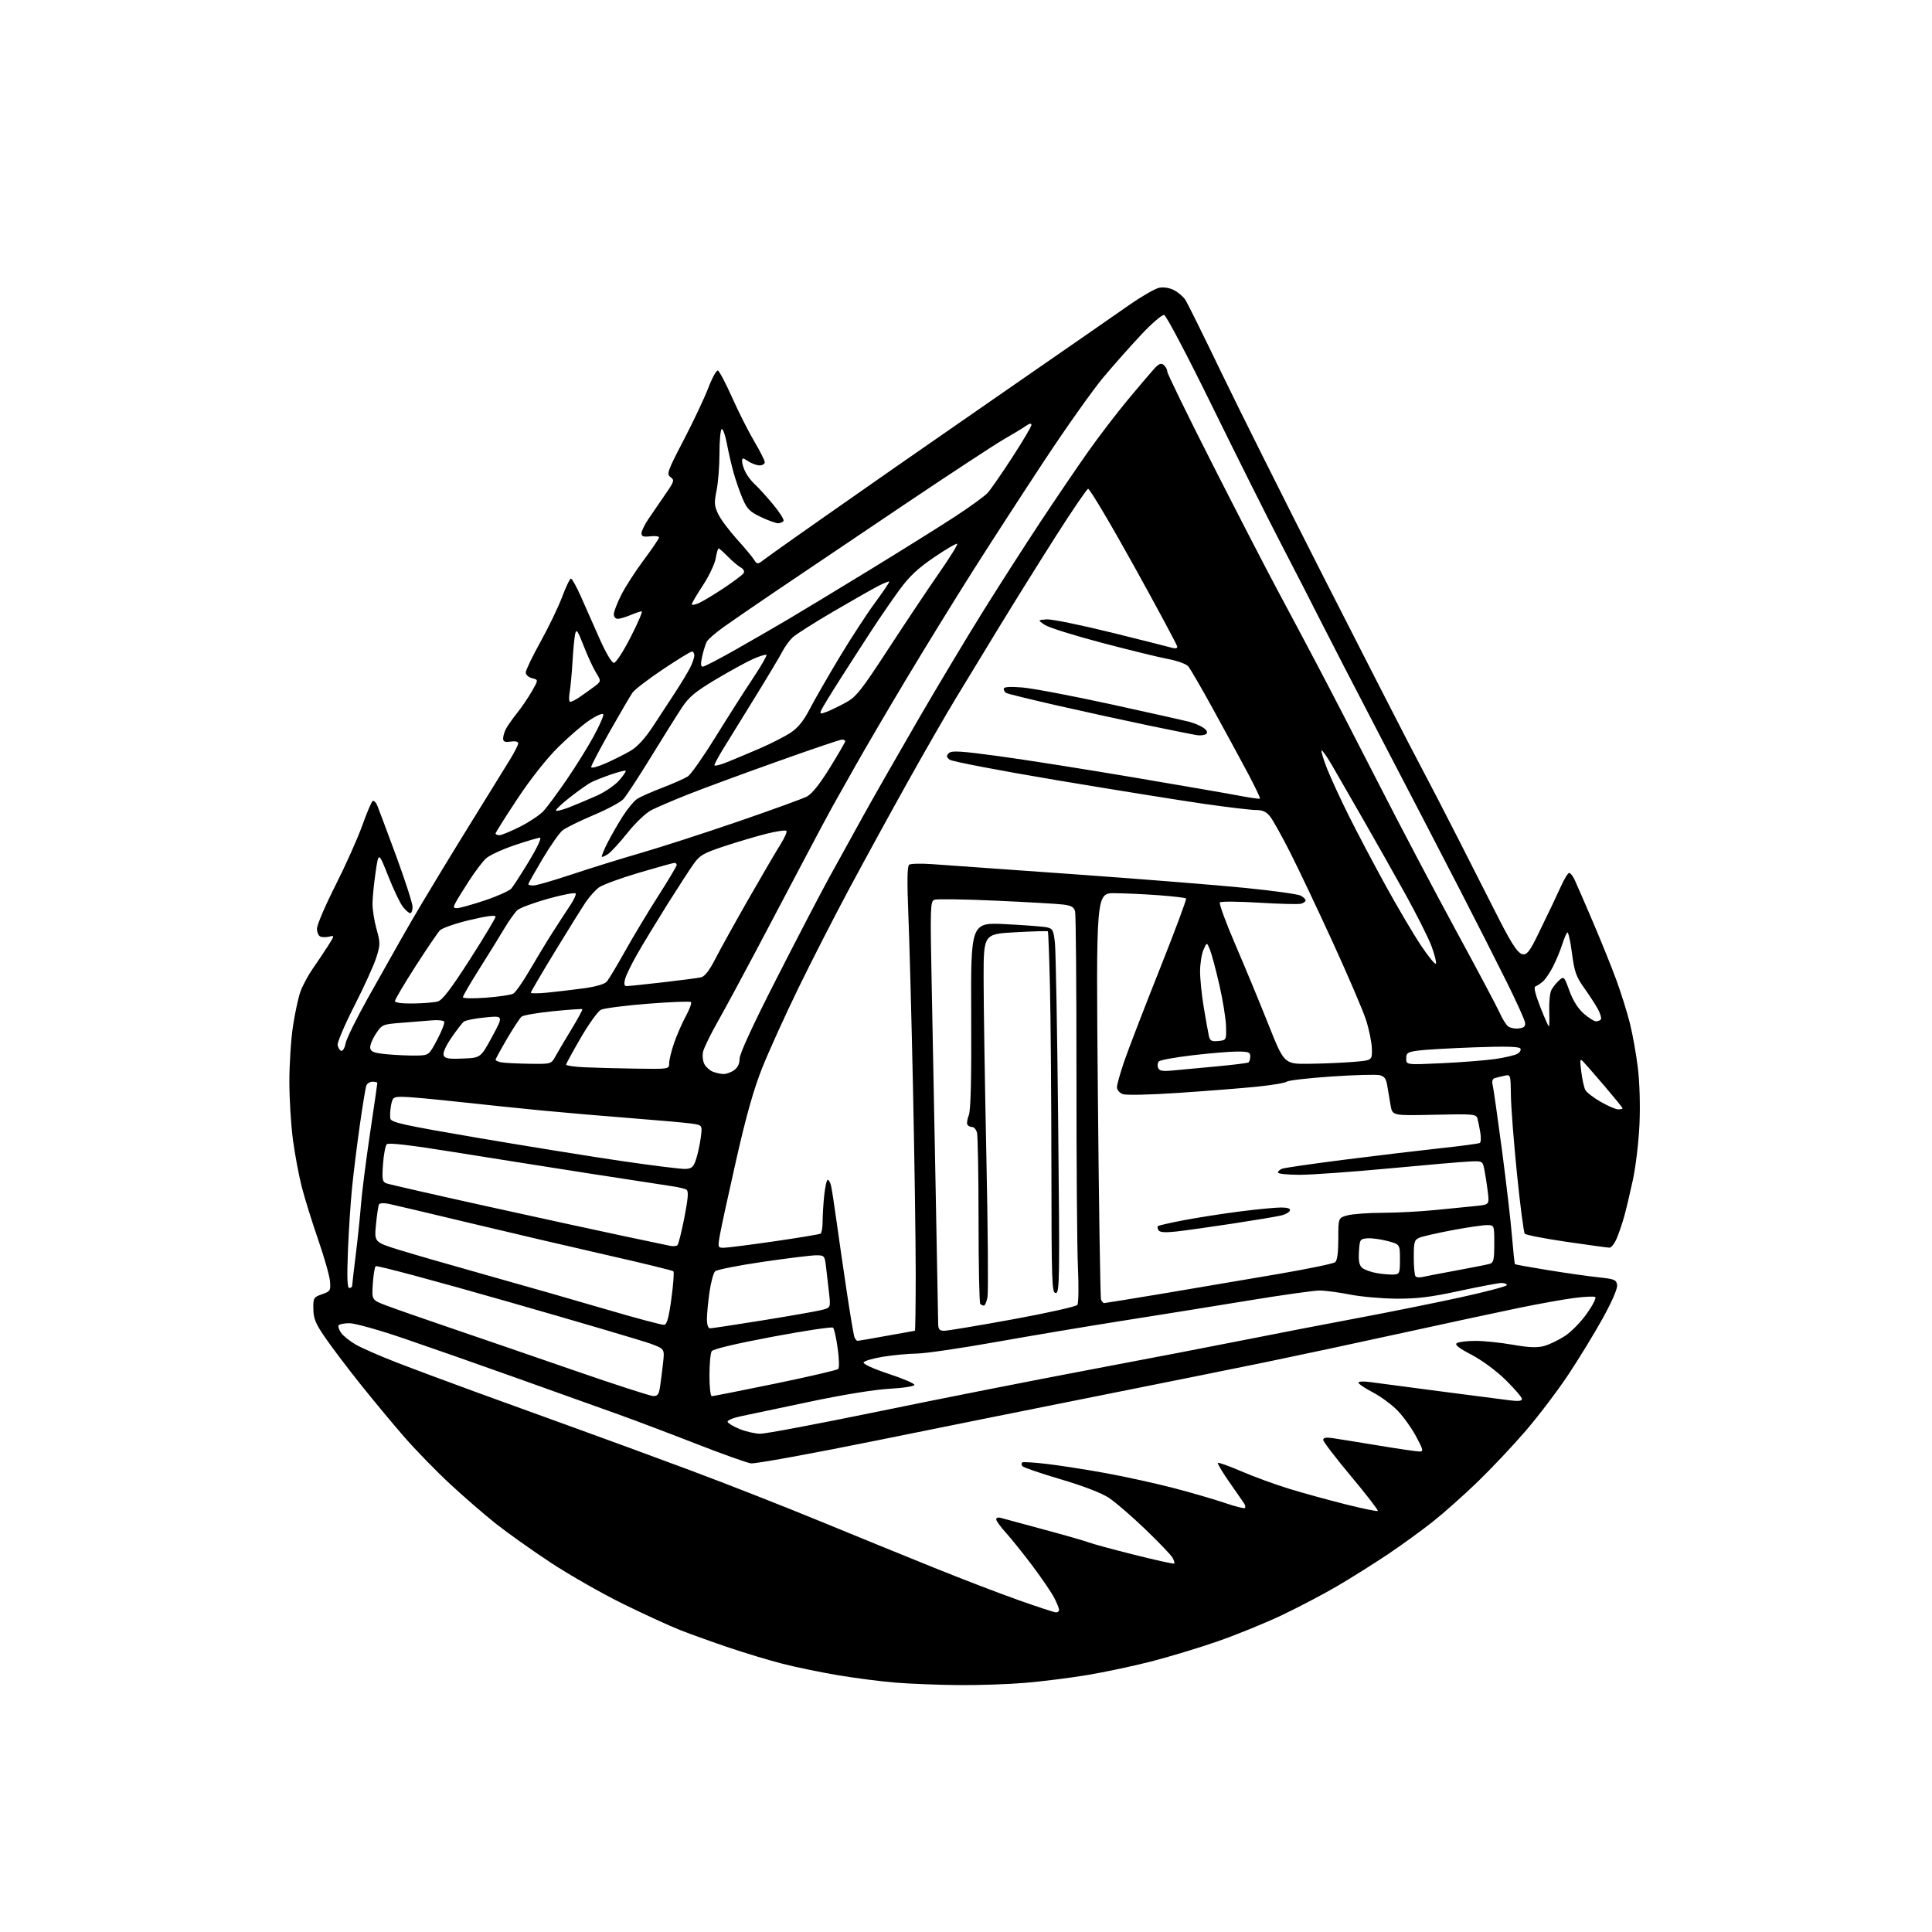 <?xml version="1.0" encoding="UTF-8" standalone="no"?>
<svg 
  version="1.1" 
  xmlns="http://www.w3.org/2000/svg" 
  xmlns:xlink="http://www.w3.org/1999/xlink" 
  xmlns:svg="http://www.w3.org/2000/svg"
  xmlns:rdf="http://www.w3.org/1999/02/22-rdf-syntax-ns#"
  xmlns:cc="http://creativecommons.org/ns#"
  xmlns:dc="http://purl.org/dc/elements/1.1/"
  viewBox="0 0 768 768"
  width="768"
  height="768"
>
<style>svg {background-color: white; }</style>"
<path stroke="none" fill="black" fill-rule="evenodd" d="M381.00,669.85C373.02,669.78 361.77,669.34 356.00,668.87C350.23,668.40 339.88,667.07 333.00,665.91C326.12,664.75 316.23,662.70 311.00,661.35C305.77,660.01 296.24,657.13 289.80,654.96C283.37,652.79 274.60,649.64 270.30,647.95C266.01,646.26 255.71,641.53 247.40,637.43C239.10,633.34 226.27,626.01 218.90,621.16C211.53,616.30 201.75,609.36 197.17,605.73C192.58,602.10 184.33,594.95 178.83,589.84C173.32,584.73 165.09,576.26 160.54,571.03C155.99,565.79 148.13,556.33 143.09,550.00C138.04,543.67 131.83,535.45 129.27,531.73C125.44,526.16 124.61,524.15 124.56,520.34C124.50,515.93 124.66,515.65 128.00,514.49C131.28,513.35 131.48,513.04 131.19,509.39C131.02,507.25 128.89,499.74 126.45,492.70C124.01,485.66 121.08,476.22 119.93,471.72C118.78,467.22 117.21,458.81 116.44,453.02C115.67,447.23 115.03,436.88 115.03,430.00C115.02,423.12 115.66,413.23 116.45,408.00C117.24,402.77 118.57,396.58 119.41,394.24C120.24,391.90 122.40,387.85 124.21,385.24C126.02,382.63 128.77,378.53 130.31,376.12C133.00,371.93 133.03,371.76 130.97,372.30C129.78,372.61 128.18,372.62 127.40,372.32C126.63,372.03 126.00,370.60 126.00,369.14C126.00,367.69 129.30,359.97 133.33,352.00C137.36,344.02 142.15,333.32 143.98,328.22C145.80,323.11 147.68,318.70 148.14,318.41C148.61,318.12 149.43,318.93 149.96,320.19C150.49,321.46 153.87,330.48 157.47,340.24C161.06,349.99 164.00,359.11 164.00,360.49C164.00,361.87 163.58,363.00 163.07,363.00C162.56,363.00 161.25,361.86 160.15,360.46C159.05,359.07 156.43,353.58 154.33,348.26C150.50,338.60 150.50,338.60 149.33,346.55C148.68,350.92 148.12,356.50 148.08,358.93C148.03,361.37 148.75,366.02 149.66,369.27C151.21,374.80 151.20,375.52 149.59,380.63C148.64,383.64 144.73,392.25 140.89,399.78C137.06,407.30 134.05,414.33 134.21,415.40C134.37,416.47 135.01,417.51 135.63,417.72C136.25,417.92 137.04,416.58 137.39,414.74C137.73,412.90 141.79,404.66 146.41,396.44C151.02,388.23 156.84,377.90 159.33,373.50C161.82,369.10 165.48,362.80 167.46,359.50C169.44,356.20 173.24,349.90 175.89,345.50C178.55,341.10 184.91,330.75 190.02,322.50C195.12,314.25 200.81,305.05 202.65,302.06C204.49,299.07 206.00,296.11 206.00,295.48C206.00,294.79 204.83,294.52 203.00,294.79C200.68,295.13 200.00,294.84 200.00,293.55C200.00,292.62 200.52,290.89 201.16,289.68C201.79,288.48 203.75,285.70 205.51,283.50C207.27,281.30 209.92,277.41 211.39,274.87C214.05,270.23 214.05,270.23 211.53,269.60C210.11,269.24 209.00,268.24 209.00,267.32C209.00,266.41 211.65,260.91 214.88,255.09C218.11,249.26 221.98,241.24 223.47,237.25C224.96,233.26 226.53,230.00 226.97,230.00C227.40,230.00 229.20,233.26 230.97,237.25C232.74,241.24 236.08,248.78 238.39,254.00C240.88,259.60 243.19,263.50 244.04,263.50C244.84,263.50 247.75,259.02 250.70,253.25C253.58,247.61 255.56,243.00 255.09,243.00C254.63,243.00 252.63,243.68 250.65,244.50C248.68,245.32 246.37,246.00 245.53,246.00C244.69,246.00 244.00,245.17 244.00,244.16C244.00,243.15 245.35,239.66 247.00,236.41C248.65,233.16 252.69,226.90 255.98,222.50C259.27,218.10 261.97,214.11 261.98,213.64C261.99,213.17 260.43,212.97 258.50,213.19C255.79,213.51 255.00,213.24 255.00,212.00C255.00,211.12 256.24,208.56 257.75,206.32C259.26,204.07 262.26,199.69 264.41,196.59C268.05,191.34 268.19,190.86 266.55,189.66C264.91,188.46 265.28,187.40 271.77,174.93C275.62,167.54 280.02,158.23 281.55,154.22C283.08,150.22 284.80,147.10 285.36,147.29C285.92,147.47 288.48,152.32 291.05,158.06C293.61,163.80 297.57,171.64 299.85,175.48C302.13,179.33 304.00,183.04 304.00,183.73C304.00,184.43 303.08,185.00 301.96,185.00C300.85,185.00 298.82,184.27 297.46,183.38C295.19,181.89 295.00,181.90 295.00,183.43C295.00,184.35 295.63,186.32 296.40,187.80C297.17,189.29 298.81,191.40 300.04,192.50C301.28,193.60 304.48,197.12 307.16,200.32C309.84,203.52 311.77,206.56 311.46,207.07C311.14,207.58 310.16,208.00 309.29,208.00C308.41,208.00 305.35,206.89 302.49,205.54C298.07,203.45 296.96,202.34 295.23,198.29C294.10,195.65 292.49,191.03 291.64,188.00C290.80,184.97 289.57,179.70 288.93,176.27C288.28,172.84 287.35,170.28 286.87,170.58C286.39,170.88 286.00,175.23 286.00,180.25C286.00,185.27 285.48,191.89 284.85,194.96C283.84,199.82 283.93,201.04 285.49,204.33C286.47,206.40 289.87,210.96 293.04,214.46C296.21,217.96 299.27,221.65 299.85,222.66C300.61,224.00 301.27,224.23 302.28,223.50C303.04,222.95 305.65,221.06 308.08,219.29C310.51,217.53 319.70,211.05 328.50,204.89C337.30,198.74 349.68,190.08 356.00,185.66C362.32,181.24 379.88,169.06 395.00,158.60C410.12,148.13 426.42,136.85 431.20,133.53C435.99,130.22 443.95,124.68 448.89,121.24C453.83,117.79 459.19,114.71 460.80,114.39C462.56,114.04 464.91,114.42 466.71,115.35C468.36,116.20 470.38,117.93 471.20,119.20C472.03,120.46 478.44,133.43 485.46,148.00C492.48,162.57 510.93,199.47 526.47,230.00C542.02,260.52 556.98,289.77 559.72,295.00C562.46,300.23 567.64,310.12 571.23,317.00C574.81,323.88 583.94,341.76 591.50,356.74C605.26,383.98 605.26,383.98 611.73,370.74C615.29,363.46 619.25,355.14 620.54,352.25C621.83,349.36 623.29,347.00 623.78,347.00C624.28,347.00 625.25,348.24 625.95,349.75C626.66,351.26 629.93,358.80 633.22,366.50C636.51,374.20 640.72,384.65 642.58,389.72C644.43,394.79 646.82,402.44 647.90,406.72C648.97,411.00 650.40,418.94 651.06,424.37C651.78,430.22 652.05,439.39 651.72,446.87C651.41,453.82 650.23,463.77 649.10,469.00C647.97,474.23 646.43,480.75 645.66,483.50C644.90,486.25 643.56,490.19 642.69,492.25C641.82,494.31 640.52,495.99 639.80,495.97C639.09,495.96 631.40,494.91 622.72,493.64C614.03,492.37 606.57,490.92 606.13,490.42C605.69,489.91 604.30,479.24 603.03,466.71C601.76,454.18 600.67,440.13 600.61,435.50C600.50,427.09 600.50,427.09 598.00,427.63C596.62,427.92 594.89,428.36 594.14,428.59C593.29,428.86 593.00,429.85 593.35,431.26C593.66,432.49 595.31,444.07 597.03,457.00C598.74,469.93 600.54,485.39 601.03,491.37C601.52,497.35 602.05,502.38 602.21,502.53C602.37,502.69 608.35,503.76 615.50,504.92C622.65,506.08 631.65,507.36 635.50,507.76C641.79,508.43 642.53,508.73 642.83,510.81C643.03,512.22 640.81,517.36 637.09,524.08C633.76,530.10 627.56,540.25 623.31,546.63C619.06,553.00 611.46,563.01 606.42,568.86C601.38,574.71 592.81,583.80 587.38,589.05C581.95,594.30 573.90,601.45 569.51,604.94C565.12,608.42 557.02,614.29 551.51,617.98C546.00,621.66 537.07,627.27 531.66,630.45C526.24,633.63 516.34,638.83 509.66,642.01C502.97,645.19 491.43,649.90 484.00,652.47C476.57,655.05 464.65,658.66 457.50,660.49C450.35,662.33 438.88,664.75 432.00,665.89C425.12,667.02 414.10,668.41 407.50,668.96C400.90,669.52 388.98,669.92 381.00,669.85zM419.75,640.95C420.44,640.98 421.00,640.53 421.00,639.96C421.00,639.39 420.15,637.25 419.10,635.21C418.06,633.17 414.17,627.45 410.46,622.50C406.74,617.55 401.97,611.60 399.85,609.27C397.73,606.95 396.00,604.55 396.00,603.95C396.00,603.36 396.79,603.09 397.75,603.36C398.71,603.63 406.38,605.71 414.79,607.97C423.19,610.23 431.29,612.55 432.79,613.13C434.28,613.71 442.45,615.93 450.95,618.06C459.45,620.19 466.57,621.76 466.78,621.55C466.99,621.34 466.70,620.31 466.14,619.27C465.58,618.22 460.70,613.12 455.30,607.93C449.89,602.74 443.37,597.11 440.81,595.42C437.92,593.50 430.62,590.69 421.54,588.01C413.51,585.64 406.67,583.28 406.36,582.78C406.05,582.28 406.03,581.63 406.32,581.35C406.60,581.06 411.03,581.33 416.17,581.94C421.30,582.54 431.80,584.18 439.50,585.58C447.20,586.98 459.35,589.65 466.50,591.51C473.65,593.38 482.84,596.05 486.92,597.45C491.00,598.85 494.58,599.75 494.88,599.45C495.18,599.15 495.00,598.26 494.46,597.48C493.93,596.70 491.29,592.90 488.59,589.03C485.88,585.16 483.88,581.78 484.14,581.53C484.40,581.27 488.63,582.79 493.55,584.91C498.47,587.03 507.00,590.14 512.50,591.83C518.00,593.51 528.07,596.28 534.87,597.99C541.68,599.69 547.45,600.88 547.71,600.62C547.97,600.36 543.19,594.18 537.09,586.88C530.99,579.59 526.00,573.06 526.00,572.37C526.00,571.50 527.13,571.29 529.75,571.68C531.81,571.98 539.99,573.30 547.93,574.61C555.86,575.93 563.20,577.00 564.24,577.00C565.93,577.00 565.81,576.42 562.96,571.08C561.22,567.82 557.93,563.20 555.65,560.83C553.37,558.45 548.91,555.15 545.75,553.50C542.59,551.85 540.00,550.10 540.00,549.61C540.00,549.13 542.14,549.03 544.75,549.41C547.36,549.78 559.85,551.43 572.50,553.07C585.15,554.71 597.64,556.32 600.25,556.66C603.56,557.09 605.00,556.92 605.00,556.11C605.00,555.47 602.13,552.12 598.63,548.66C594.87,544.96 589.27,540.82 585.01,538.57C579.78,535.83 578.14,534.52 579.13,533.90C579.88,533.42 583.20,533.03 586.50,533.02C589.80,533.01 596.44,533.70 601.26,534.54C607.78,535.68 610.99,535.81 613.82,535.05C615.91,534.49 619.66,532.67 622.16,531.02C624.66,529.36 628.58,525.34 630.87,522.07C633.16,518.81 634.62,515.89 634.13,515.58C633.63,515.27 629.89,515.44 625.82,515.96C621.75,516.48 611.91,518.24 603.96,519.88C596.01,521.51 575.10,526.01 557.50,529.86C539.90,533.72 515.60,538.91 503.50,541.40C491.40,543.89 462.38,549.74 439.00,554.40C415.62,559.06 375.12,567.21 349.00,572.51C322.88,577.81 300.15,581.95 298.50,581.71C296.85,581.47 287.18,578.02 277.00,574.04C266.82,570.06 252.88,564.78 246.00,562.31C239.12,559.83 220.90,553.32 205.50,547.82C190.10,542.32 169.68,535.17 160.12,531.91C150.56,528.66 141.03,526.00 138.93,526.00C136.83,526.00 134.89,526.38 134.60,526.84C134.32,527.30 134.76,528.64 135.59,529.82C136.42,531.00 138.98,533.08 141.30,534.43C143.61,535.78 150.90,538.98 157.50,541.54C164.10,544.10 178.72,549.55 190.00,553.66C201.28,557.78 219.05,564.22 229.50,567.98C239.95,571.74 260.20,579.18 274.50,584.51C288.80,589.85 311.75,598.85 325.50,604.51C339.25,610.17 359.70,618.51 370.94,623.05C382.18,627.59 397.48,633.47 404.94,636.10C412.40,638.74 419.06,640.92 419.75,640.95zM302.19,569.94C304.22,569.97 325.37,565.98 349.19,561.08C373.01,556.17 410.73,548.72 433.00,544.52C455.27,540.32 483.40,534.91 495.50,532.49C507.60,530.08 527.40,526.26 539.50,523.99C551.60,521.73 569.94,518.04 580.25,515.79C590.56,513.54 599.00,511.32 599.00,510.85C599.00,510.38 598.05,510.00 596.88,510.00C595.72,510.00 588.18,511.42 580.13,513.16C568.65,515.64 563.24,516.30 555.00,516.24C549.23,516.20 540.90,515.45 536.50,514.58C532.10,513.71 526.70,513.00 524.50,513.00C522.30,513.00 509.47,514.81 496.00,517.03C482.52,519.24 460.25,522.82 446.50,524.98C432.75,527.14 410.02,530.95 396.00,533.45C381.98,535.95 367.80,538.02 364.50,538.06C361.20,538.10 355.16,538.66 351.08,539.31C347.00,539.97 343.50,541.00 343.29,541.61C343.08,542.24 347.32,544.17 353.21,546.11C358.87,547.97 363.50,549.95 363.50,550.50C363.50,551.06 359.12,551.75 353.50,552.06C347.44,552.41 334.84,554.46 321.50,557.29C309.40,559.85 297.11,562.44 294.19,563.05C291.28,563.67 289.05,564.64 289.24,565.22C289.43,565.80 291.60,567.09 294.05,568.08C296.50,569.08 300.16,569.91 302.19,569.94zM259.66,554.95C261.41,554.99 261.93,554.28 262.38,551.25C262.69,549.19 263.23,544.96 263.57,541.86C264.20,536.22 264.20,536.22 258.82,534.21C255.86,533.10 230.19,525.53 201.76,517.39C173.34,509.24 149.75,502.92 149.34,503.33C148.93,503.74 148.41,506.93 148.19,510.43C147.78,516.77 147.78,516.77 153.64,518.99C156.86,520.21 168.50,524.27 179.50,528.02C190.50,531.76 212.55,539.34 228.50,544.86C244.45,550.38 258.47,554.92 259.66,554.95zM282.97,555.00C283.50,555.00 294.84,552.75 308.16,550.01C321.48,547.26 332.76,544.64 333.21,544.19C333.67,543.73 333.57,540.02 332.99,535.95C332.42,531.88 331.60,528.20 331.17,527.77C330.75,527.35 319.91,528.97 307.09,531.38C292.50,534.12 283.44,536.27 282.90,537.13C282.42,537.88 282.02,542.21 282.02,546.75C282.01,551.41 282.42,555.00 282.97,555.00zM340.91,533.00C341.30,533.00 346.51,532.10 352.50,531.00C358.49,529.90 363.52,529.00 363.69,529.00C363.86,529.00 364.00,518.76 364.01,506.25C364.01,493.74 363.53,461.00 362.95,433.50C362.37,406.00 361.54,374.73 361.10,364.00C360.54,350.19 360.63,344.27 361.41,343.73C362.01,343.30 366.10,343.20 370.50,343.51C374.90,343.81 400.32,345.62 427.00,347.53C453.68,349.43 484.41,351.89 495.30,352.99C506.19,354.09 515.98,355.45 517.05,356.03C518.12,356.60 519.00,357.45 519.00,357.92C519.00,358.39 518.17,358.98 517.15,359.25C516.13,359.52 508.63,359.33 500.48,358.83C492.34,358.34 485.33,358.28 484.92,358.72C484.51,359.15 487.28,366.70 491.07,375.50C494.86,384.30 500.78,398.59 504.22,407.25C510.49,423.00 510.49,423.00 520.49,422.87C526.00,422.80 533.88,422.46 538.00,422.12C545.50,421.50 545.50,421.50 545.34,416.78C545.25,414.18 544.18,409.00 542.96,405.28C541.74,401.55 535.80,387.70 529.76,374.50C523.71,361.30 516.11,345.26 512.85,338.85C509.60,332.44 506.02,326.02 504.90,324.60C503.37,322.65 501.94,322.00 499.18,321.99C497.15,321.98 487.85,320.87 478.50,319.53C469.15,318.18 442.94,313.97 420.26,310.17C397.58,306.37 378.32,302.68 377.46,301.97C376.18,300.90 376.13,300.44 377.20,299.37C378.27,298.31 381.82,298.52 397.00,300.58C407.18,301.95 431.25,305.75 450.50,309.01C469.75,312.27 488.88,315.58 493.00,316.37C497.12,317.16 500.66,317.65 500.86,317.46C501.05,317.27 498.99,312.93 496.28,307.81C493.56,302.69 487.39,291.30 482.55,282.50C477.72,273.70 473.12,265.76 472.32,264.85C471.52,263.94 467.92,262.65 464.32,261.97C460.71,261.29 448.83,258.38 437.91,255.50C427.00,252.63 416.82,249.43 415.28,248.39C412.50,246.50 412.50,246.50 416.00,246.21C417.93,246.05 429.62,248.43 442.00,251.49C454.38,254.56 465.29,257.30 466.25,257.60C467.21,257.89 468.00,257.67 468.00,257.10C468.00,256.53 460.25,242.10 450.79,225.02C441.32,207.95 433.11,194.13 432.54,194.31C431.97,194.49 426.21,202.94 419.75,213.07C413.29,223.21 403.21,239.38 397.34,249.00C391.48,258.62 383.63,271.54 379.89,277.69C376.15,283.84 367.61,298.69 360.91,310.69C354.21,322.69 343.82,341.66 337.82,352.85C331.82,364.04 322.60,382.04 317.34,392.85C312.08,403.66 305.62,417.90 302.99,424.50C299.58,433.08 296.64,443.48 292.67,461.00C289.62,474.48 286.71,487.86 286.20,490.75C285.29,495.90 285.32,496.00 287.72,496.00C289.06,496.00 298.08,494.85 307.76,493.45C317.44,492.05 325.73,490.67 326.18,490.39C326.63,490.11 327.00,487.95 327.00,485.59C327.00,483.23 327.29,478.53 327.64,475.15C328.00,471.77 328.62,469.00 329.03,469.00C329.45,469.00 330.03,470.01 330.33,471.25C330.64,472.49 331.60,478.68 332.47,485.00C333.34,491.32 335.19,504.05 336.57,513.28C337.95,522.51 339.34,530.72 339.65,531.53C339.96,532.34 340.53,533.00 340.91,533.00zM375.35,529.00C376.65,529.00 388.90,526.96 402.57,524.46C416.25,521.96 427.81,519.37 428.28,518.71C428.74,518.04 428.84,511.38 428.50,503.91C428.15,496.43 427.89,462.03 427.91,427.45C427.92,392.88 427.68,363.59 427.37,362.35C426.93,360.58 425.90,359.98 422.65,359.57C420.37,359.28 408.30,358.59 395.83,358.03C383.35,357.46 372.37,357.30 371.42,357.67C369.82,358.28 369.74,360.66 370.37,391.91C370.74,410.39 371.46,447.55 371.97,474.50C372.47,501.45 372.91,524.74 372.94,526.25C372.99,528.46 373.47,529.00 375.35,529.00zM282.25,528.02C282.94,528.03 292.27,526.62 303.00,524.89C313.73,523.16 324.24,521.32 326.36,520.80C330.21,519.87 330.21,519.87 329.58,514.18C329.24,511.06 328.70,506.36 328.38,503.75C327.83,499.13 327.72,499.00 324.41,499.00C322.54,499.00 313.01,500.17 303.25,501.60C293.49,503.03 284.95,504.72 284.28,505.36C283.61,505.99 282.61,509.66 282.05,513.51C281.49,517.35 281.03,522.19 281.02,524.25C281.01,526.58 281.47,528.01 282.25,528.02zM264.00,526.65C265.12,526.52 265.85,523.88 266.89,516.21C267.66,510.57 268.01,505.68 267.69,505.36C267.37,505.03 255.49,502.13 241.30,498.91C227.11,495.69 202.45,489.92 186.50,486.10C170.55,482.27 156.08,478.85 154.35,478.51C152.61,478.17 150.96,478.26 150.68,478.71C150.40,479.17 149.85,482.74 149.47,486.66C148.76,493.77 148.76,493.77 158.63,496.84C164.06,498.52 179.86,503.08 193.74,506.97C207.63,510.86 228.78,516.91 240.74,520.43C252.71,523.95 263.18,526.74 264.00,526.65zM391.12,519.00C390.69,519.00 390.03,518.70 389.67,518.33C389.30,517.97 388.99,503.00 388.99,485.08C388.98,467.16 388.70,451.49 388.37,450.25C388.04,449.01 387.17,448.00 386.44,448.00C385.71,448.00 384.86,447.59 384.55,447.08C384.24,446.58 384.49,444.89 385.11,443.33C385.89,441.38 386.19,429.00 386.07,403.59C385.90,366.68 385.90,366.68 399.70,367.37C407.29,367.75 414.68,368.31 416.12,368.62C418.47,369.13 418.80,369.76 419.35,374.84C419.69,377.95 420.28,410.54 420.65,447.25C421.28,509.11 421.21,514.00 419.66,514.00C418.13,514.00 418.00,509.97 417.95,464.25C417.92,436.89 417.67,404.61 417.38,392.52C417.10,380.43 416.72,370.39 416.55,370.21C416.37,370.04 410.55,370.21 403.61,370.59C391.00,371.29 391.00,371.29 391.00,388.90C390.99,398.58 391.49,430.27 392.09,459.32C392.70,488.37 392.91,513.68 392.55,515.57C392.20,517.46 391.55,519.00 391.12,519.00zM438.91,518.00C439.29,518.00 450.38,516.20 463.55,514.00C476.72,511.79 496.95,508.36 508.50,506.37C520.05,504.38 530.06,502.30 530.75,501.75C531.57,501.10 532.00,497.89 532.00,492.42C532.00,484.08 532.00,484.08 535.75,483.10C537.81,482.57 544.00,482.12 549.50,482.11C555.00,482.10 564.45,481.61 570.50,481.01C576.55,480.41 583.87,479.68 586.77,479.39C592.05,478.85 592.05,478.85 591.41,473.67C591.06,470.83 590.45,466.93 590.07,465.00C589.37,461.53 589.32,461.50 584.43,461.70C581.72,461.80 567.30,463.04 552.38,464.45C537.46,465.85 521.37,467.00 516.63,467.00C511.88,467.00 508.00,466.60 508.00,466.11C508.00,465.62 508.75,464.93 509.66,464.58C510.57,464.23 521.71,462.62 534.41,461.00C547.11,459.39 564.24,457.34 572.47,456.45C580.70,455.57 587.80,454.62 588.25,454.34C588.70,454.07 588.78,452.19 588.44,450.17C588.10,448.15 587.59,445.66 587.31,444.63C586.82,442.88 585.72,442.78 570.16,443.13C553.53,443.50 553.53,443.50 552.80,439.50C552.40,437.30 551.81,433.82 551.49,431.76C551.04,428.86 550.36,427.88 548.47,427.40C547.13,427.07 538.51,427.30 529.33,427.92C520.15,428.55 512.14,429.47 511.53,429.97C510.92,430.48 505.49,431.39 499.46,431.99C493.43,432.60 479.51,433.70 468.52,434.43C456.81,435.22 447.60,435.42 446.27,434.91C445.02,434.44 444.00,433.22 444.00,432.21C444.00,431.20 445.30,426.58 446.88,421.94C448.47,417.30 454.77,400.94 460.88,385.58C466.99,370.23 471.77,357.43 471.49,357.15C471.21,356.87 466.37,356.30 460.74,355.88C455.11,355.46 447.17,355.09 443.10,355.06C435.69,355.00 435.69,355.00 436.42,435.11C436.82,479.17 437.39,515.84 437.68,516.61C437.97,517.37 438.53,518.00 438.91,518.00zM138.86,512.00C139.49,512.00 140.00,511.57 140.00,511.05C140.00,510.53 140.64,505.02 141.41,498.80C142.19,492.59 143.12,483.68 143.48,479.00C143.84,474.32 145.45,461.61 147.06,450.75C148.68,439.89 150.00,430.78 150.00,430.50C150.00,430.23 149.15,430.00 148.11,430.00C147.07,430.00 145.95,430.69 145.63,431.53C145.30,432.37 144.14,439.46 143.03,447.28C141.92,455.10 140.54,466.23 139.96,472.00C139.37,477.77 138.63,489.14 138.31,497.25C137.89,507.93 138.04,512.00 138.86,512.00zM565.47,507.62C566.59,507.35 572.67,506.18 579.00,505.02C585.33,503.85 591.29,502.67 592.25,502.38C593.71,501.95 594.00,500.65 594.00,494.43C594.00,487.00 594.00,487.00 591.05,487.00C589.43,487.00 583.24,487.91 577.30,489.02C571.36,490.14 565.49,491.48 564.25,492.00C562.23,492.86 562.00,493.65 562.00,499.81C562.00,503.58 562.32,506.99 562.72,507.39C563.12,507.78 564.35,507.89 565.47,507.62zM554.00,506.65C556.37,506.51 556.50,506.19 556.50,500.57C556.50,494.63 556.50,494.63 551.50,493.31C548.75,492.59 545.15,492.11 543.50,492.25C540.64,492.49 540.49,492.73 540.20,497.59C539.98,501.34 540.33,503.03 541.54,504.03C542.44,504.78 545.05,505.70 547.34,506.09C549.63,506.48 552.62,506.73 554.00,506.65zM269.27,495.01C269.69,494.65 270.94,489.70 272.05,484.01C273.57,476.14 273.77,473.47 272.86,472.91C272.21,472.51 269.61,471.89 267.08,471.53C264.56,471.17 249.68,468.88 234.00,466.44C218.32,463.99 194.08,460.16 180.13,457.92C163.08,455.18 154.43,454.17 153.75,454.85C153.20,455.40 152.52,458.97 152.25,462.77C151.82,468.81 151.99,469.78 153.57,470.39C154.57,470.77 172.51,474.87 193.44,479.49C214.37,484.11 238.93,489.46 248.00,491.37C257.07,493.29 265.40,495.04 266.50,495.26C267.60,495.47 268.85,495.36 269.27,495.01zM467.38,489.57C463.12,490.03 461.04,489.87 460.53,489.05C460.13,488.40 460.01,487.66 460.26,487.41C460.51,487.15 465.17,486.09 470.61,485.05C476.05,484.01 486.05,482.45 492.84,481.58C499.63,480.71 506.98,480.00 509.18,480.00C511.84,480.00 513.03,480.40 512.77,481.20C512.54,481.87 511.04,482.74 509.43,483.14C507.82,483.55 499.07,485.01 490.00,486.40C480.93,487.78 470.75,489.21 467.38,489.57zM272.50,464.67C275.02,464.53 275.69,463.91 276.71,460.79C277.38,458.76 278.21,454.88 278.57,452.17C279.22,447.26 279.22,447.26 274.86,446.63C272.46,446.29 261.73,445.33 251.00,444.50C240.28,443.67 224.30,442.30 215.50,441.45C206.70,440.60 191.52,439.02 181.76,437.95C172.01,436.88 162.24,436.00 160.06,436.00C156.34,436.00 156.05,436.21 155.45,439.40C155.10,441.27 154.97,443.62 155.16,444.62C155.47,446.19 160.11,447.22 189.51,452.24C208.20,455.43 233.85,459.57 246.50,461.44C259.15,463.30 270.85,464.76 272.50,464.67zM643.25,440.99C644.21,441.00 645.00,440.80 645.00,440.56C645.00,440.32 641.80,436.39 637.90,431.81C633.99,427.24 630.14,422.82 629.34,422.00C628.06,420.68 627.97,421.18 628.58,426.00C628.96,429.02 629.67,432.29 630.17,433.25C630.66,434.21 633.42,436.35 636.29,437.99C639.15,439.64 642.29,440.99 643.25,440.99zM287.53,426.94C288.64,426.97 290.56,426.30 291.78,425.44C293.25,424.41 294.00,422.85 294.00,420.85C294.00,418.90 299.28,407.45 308.62,389.15C316.65,373.39 325.94,355.55 329.25,349.50C332.56,343.45 338.89,331.98 343.32,324.00C347.75,316.02 357.65,298.70 365.31,285.50C372.98,272.30 384.44,253.18 390.79,243.00C397.13,232.82 407.38,216.85 413.56,207.50C419.75,198.15 428.30,185.55 432.58,179.50C436.86,173.45 443.92,164.22 448.26,159.00C452.60,153.78 457.30,148.25 458.69,146.72C460.69,144.53 461.52,144.19 462.61,145.09C463.38,145.73 464.00,146.89 464.00,147.68C464.00,148.47 472.04,164.96 481.87,184.31C491.69,203.66 503.23,226.03 507.51,234.00C511.79,241.97 519.21,255.93 523.99,265.00C528.78,274.07 539.59,295.00 548.02,311.50C556.44,328.00 570.30,354.32 578.83,370.00C587.35,385.68 595.15,400.35 596.15,402.62C597.15,404.88 598.63,407.28 599.43,407.94C600.23,408.60 602.14,409.00 603.69,408.82C605.84,408.58 606.44,408.03 606.23,406.50C606.08,405.40 602.83,398.20 599.01,390.50C595.19,382.80 586.73,366.15 580.22,353.50C573.70,340.85 559.81,314.07 549.34,294.00C538.88,273.93 527.84,252.55 524.80,246.50C521.77,240.45 514.84,226.95 509.40,216.50C503.97,206.05 491.58,181.30 481.87,161.50C472.05,141.45 463.58,125.37 462.76,125.20C461.95,125.04 457.89,128.52 453.74,132.94C449.58,137.36 442.79,145.02 438.63,149.97C434.48,154.92 424.02,169.67 415.38,182.74C406.75,195.81 393.84,215.72 386.69,227.00C379.54,238.28 367.63,257.62 360.22,270.00C352.80,282.38 343.70,297.90 340.00,304.50C336.29,311.10 332.24,318.30 330.99,320.50C329.74,322.70 324.58,332.38 319.51,342.00C314.44,351.62 305.77,368.05 300.25,378.50C294.72,388.95 287.92,401.52 285.14,406.44C282.35,411.36 279.80,416.62 279.47,418.13C279.14,419.65 279.38,421.83 280.00,423.00C280.62,424.16 282.11,425.51 283.32,425.99C284.52,426.48 286.41,426.90 287.53,426.94zM466.22,425.53C469.13,425.26 476.90,424.53 483.50,423.92C490.10,423.31 495.84,422.60 496.25,422.34C496.66,422.09 497.00,421.01 497.00,419.94C497.00,418.27 496.28,418.00 491.75,418.01C488.86,418.01 480.91,418.68 474.08,419.48C467.24,420.29 461.22,421.38 460.69,421.91C460.17,422.43 460.01,423.58 460.34,424.44C460.82,425.70 462.03,425.92 466.22,425.53zM252.75,424.80C266.00,425.00 266.00,425.00 266.00,422.66C266.00,421.37 266.88,417.75 267.96,414.61C269.04,411.48 271.14,406.68 272.62,403.95C274.11,401.22 275.03,398.70 274.67,398.34C274.32,397.98 266.60,398.28 257.52,399.00C248.44,399.72 240.05,400.80 238.86,401.40C237.67,402.01 234.08,407.00 230.89,412.50C227.69,418.00 225.06,422.82 225.04,423.21C225.02,423.59 228.26,424.07 232.25,424.26C236.24,424.45 245.46,424.69 252.75,424.80zM210.30,422.86C219.09,423.00 219.09,423.00 220.80,419.91C221.73,418.21 224.60,413.37 227.16,409.16C229.72,404.95 231.67,401.35 231.50,401.17C231.32,400.99 226.09,401.35 219.88,401.97C213.67,402.59 208.03,403.56 207.34,404.13C206.65,404.70 204.05,408.66 201.55,412.92C199.05,417.19 197.00,420.94 197.00,421.27C197.00,421.59 198.01,422.06 199.25,422.29C200.49,422.53 205.46,422.79 210.30,422.86zM573.25,422.64C581.09,422.27 590.57,421.52 594.33,420.98C598.09,420.43 602.04,419.52 603.11,418.94C604.18,418.37 604.75,417.40 604.37,416.80C603.90,416.02 598.47,415.88 586.09,416.33C576.41,416.68 566.36,417.26 563.75,417.62C559.51,418.20 559.00,418.54 559.00,420.79C559.00,423.31 559.00,423.31 573.25,422.64zM184.02,420.79C191.07,420.50 191.07,420.50 195.62,412.11C200.17,403.72 200.17,403.72 192.84,404.45C188.80,404.84 184.98,405.60 184.34,406.14C183.70,406.67 181.50,409.53 179.46,412.49C177.21,415.76 175.99,418.52 176.36,419.49C176.86,420.79 178.30,421.03 184.02,420.79zM165.50,419.60C170.50,419.50 170.50,419.50 173.81,413.25C175.63,409.81 176.87,406.60 176.57,406.12C176.28,405.64 174.11,405.40 171.77,405.60C169.42,405.80 163.99,406.23 159.70,406.57C152.02,407.17 151.87,407.23 149.37,411.02C147.97,413.13 146.98,415.68 147.17,416.68C147.45,418.14 148.81,418.62 154.01,419.10C157.58,419.43 162.75,419.65 165.50,419.60zM484.28,413.81C487.50,413.50 487.50,413.49 487.37,408.00C487.30,404.98 486.10,397.55 484.71,391.50C483.32,385.45 481.64,379.15 480.97,377.50C479.75,374.50 479.75,374.50 478.42,377.50C477.69,379.15 477.07,382.98 477.05,386.00C477.03,389.02 477.69,395.55 478.52,400.50C479.35,405.45 480.27,410.54 480.55,411.81C480.98,413.73 481.62,414.07 484.28,413.81zM615.69,408.00C615.90,408.00 615.97,405.19 615.85,401.75C615.73,398.31 616.12,394.59 616.72,393.49C617.32,392.38 618.69,390.68 619.76,389.71C621.66,387.99 621.77,388.10 623.88,393.89C625.27,397.71 627.30,400.94 629.56,402.92C631.49,404.61 633.70,406.00 634.48,406.00C635.25,406.00 636.11,405.63 636.40,405.17C636.68,404.71 636.14,402.91 635.21,401.17C634.27,399.43 631.81,395.63 629.74,392.74C626.49,388.17 625.84,386.29 624.85,378.67C624.23,373.84 623.39,370.25 622.98,370.69C622.57,371.14 621.68,373.30 620.98,375.50C620.29,377.70 618.71,381.52 617.47,384.00C616.23,386.48 614.38,389.23 613.36,390.12C612.34,391.01 610.99,391.91 610.36,392.12C609.61,392.37 610.26,395.12 612.27,400.25C613.94,404.51 615.48,408.00 615.69,408.00zM164.25,398.90C168.24,398.85 172.62,398.49 174.00,398.11C175.84,397.60 179.20,393.20 186.74,381.46C192.37,372.68 196.98,365.00 196.99,364.39C197.00,363.67 193.44,364.13 186.75,365.72C181.11,367.06 175.77,368.91 174.88,369.83C174.00,370.75 169.61,377.20 165.13,384.18C160.66,391.15 157.00,397.33 157.00,397.93C157.00,398.60 159.69,398.96 164.25,398.90zM193.15,396.60C198.19,396.22 203.06,395.50 203.99,395.01C204.91,394.51 207.83,390.37 210.48,385.80C213.12,381.24 217.30,374.35 219.76,370.50C222.22,366.65 225.35,361.84 226.72,359.80C228.08,357.77 229.04,355.70 228.85,355.20C228.66,354.70 223.78,355.61 218.00,357.22C212.23,358.83 206.67,360.89 205.66,361.81C204.65,362.73 202.34,365.96 200.54,368.99C198.74,372.02 194.28,379.23 190.64,385.00C186.99,390.77 184.01,395.90 184.01,396.39C184.00,396.90 187.93,396.99 193.15,396.60zM217.75,394.57C221.46,394.21 227.96,393.43 232.19,392.85C237.04,392.18 240.40,391.18 241.27,390.14C242.03,389.24 245.28,383.80 248.50,378.05C251.71,372.31 257.64,362.44 261.67,356.14C265.70,349.83 269.00,344.30 269.00,343.84C269.00,343.38 268.61,343.00 268.14,343.00C267.67,343.00 261.29,344.77 253.96,346.94C246.64,349.10 239.49,351.73 238.07,352.78C236.66,353.83 234.31,356.44 232.85,358.59C231.40,360.74 225.88,369.59 220.60,378.25C215.32,386.92 211.00,394.28 211.00,394.62C211.00,394.96 214.04,394.94 217.75,394.57zM249.14,391.99C249.89,391.99 256.35,391.31 263.50,390.49C270.65,389.67 277.48,388.78 278.68,388.50C280.15,388.16 281.99,385.79 284.31,381.25C286.21,377.54 292.13,366.85 297.47,357.50C302.82,348.15 308.56,338.35 310.22,335.71C311.89,333.08 312.96,330.63 312.60,330.27C312.24,329.91 308.70,330.43 304.72,331.42C300.75,332.41 293.23,334.64 288.01,336.36C279.59,339.15 278.19,339.95 275.67,343.50C274.11,345.70 269.45,352.90 265.30,359.49C261.16,366.09 255.83,374.86 253.46,378.99C251.08,383.12 248.84,387.74 248.46,389.25C247.97,391.24 248.16,392.00 249.14,391.99zM570.82,383.05C571.03,382.41 570.21,379.25 569.01,376.01C567.80,372.78 563.11,363.47 558.59,355.32C554.06,347.17 546.62,333.98 542.03,326.00C537.45,318.02 531.93,308.43 529.76,304.67C527.59,300.92 525.60,298.06 525.34,298.33C525.08,298.59 526.08,301.89 527.57,305.65C529.07,309.42 532.94,317.82 536.19,324.33C539.44,330.83 545.94,343.16 550.64,351.73C555.35,360.30 561.72,371.11 564.81,375.76C567.90,380.40 570.61,383.68 570.82,383.05zM181.71,361.00C182.69,361.00 187.61,359.63 192.63,357.96C197.66,356.28 202.44,354.14 203.26,353.21C204.07,352.27 207.26,347.34 210.34,342.25C213.51,337.00 215.38,333.00 214.65,333.00C213.95,333.00 209.38,334.35 204.50,336.00C199.62,337.65 194.53,340.01 193.18,341.25C191.84,342.49 188.85,346.43 186.54,350.00C184.23,353.57 181.79,357.51 181.13,358.75C180.09,360.69 180.17,361.00 181.71,361.00zM212.04,352.00C213.17,352.00 220.03,350.02 227.29,347.59C234.56,345.17 246.89,341.34 254.70,339.08C262.51,336.83 279.87,331.21 293.28,326.61C306.69,322.00 319.04,317.52 320.72,316.65C322.76,315.59 325.83,311.75 329.89,305.18C333.25,299.74 336.00,295.00 336.00,294.65C336.00,294.29 335.41,294.00 334.69,294.00C333.96,294.00 322.15,298.01 308.44,302.91C294.72,307.80 278.84,313.67 273.14,315.94C267.44,318.21 261.05,320.95 258.93,322.03C256.77,323.14 252.67,327.03 249.55,330.94C246.50,334.75 243.02,338.57 241.82,339.42C240.61,340.26 239.45,340.78 239.24,340.58C239.04,340.37 240.04,337.89 241.47,335.07C242.90,332.24 245.64,327.48 247.56,324.47C249.48,321.47 252.06,318.36 253.28,317.57C254.50,316.77 259.03,314.77 263.35,313.11C267.67,311.45 272.20,309.44 273.42,308.64C274.64,307.85 279.63,300.74 284.51,292.85C289.39,284.96 296.04,274.52 299.28,269.67C302.51,264.81 304.94,260.61 304.67,260.33C304.39,260.06 302.03,260.78 299.43,261.93C296.82,263.08 290.14,266.74 284.59,270.05C276.37,274.96 273.86,277.05 271.06,281.29C269.16,284.16 263.61,293.02 258.71,301.00C253.81,308.98 248.89,316.49 247.78,317.69C246.67,318.89 241.31,321.76 235.87,324.05C230.43,326.35 224.94,329.05 223.66,330.05C222.38,331.06 218.79,336.18 215.67,341.43C212.55,346.68 210.00,351.21 210.00,351.49C210.00,351.77 210.92,352.00 212.04,352.00zM198.52,332.00C199.36,332.00 203.08,330.47 206.77,328.60C210.47,326.72 214.67,323.91 216.10,322.35C217.53,320.78 221.63,315.23 225.22,310.00C228.80,304.77 233.63,297.02 235.95,292.76C238.27,288.50 240.01,284.54 239.82,283.97C239.63,283.39 237.23,284.39 234.49,286.20C231.74,288.00 226.09,292.86 221.91,296.99C217.26,301.60 210.98,309.55 205.66,317.57C200.90,324.76 197.00,330.95 197.00,331.32C197.00,331.70 197.69,332.00 198.52,332.00zM226.25,320.92C229.14,319.78 234.10,317.70 237.28,316.28C240.45,314.86 244.42,312.15 246.09,310.25C247.76,308.35 248.94,306.61 248.73,306.39C248.51,306.17 245.82,306.86 242.76,307.91C239.70,308.96 236.14,310.38 234.85,311.06C233.56,311.75 229.91,314.33 226.75,316.80C223.59,319.27 221.00,321.67 221.00,322.13C221.00,322.59 223.36,322.05 226.25,320.92zM240.75,303.43C243.91,302.04 248.35,299.81 250.62,298.48C253.34,296.89 256.37,293.59 259.54,288.78C262.18,284.78 266.24,278.57 268.56,275.00C270.88,271.43 273.50,267.06 274.39,265.30C275.27,263.54 276.00,261.40 276.00,260.55C276.00,259.70 275.57,259.00 275.05,259.00C274.53,259.00 269.36,262.17 263.56,266.05C257.76,269.93 252.31,274.09 251.46,275.30C250.60,276.51 246.55,283.43 242.45,290.67C238.35,297.92 235.00,304.32 235.00,304.91C235.00,305.50 237.59,304.83 240.75,303.43zM288.75,303.08C291.36,302.04 297.26,299.56 301.87,297.58C306.47,295.60 312.09,292.73 314.36,291.20C317.24,289.27 319.51,286.46 321.83,281.96C323.66,278.41 328.95,269.20 333.57,261.50C338.20,253.80 344.65,243.90 347.90,239.50C351.15,235.10 353.67,231.36 353.50,231.18C353.33,231.00 351.40,231.78 349.20,232.90C347.01,234.02 338.98,238.58 331.36,243.04C323.73,247.50 316.44,252.13 315.15,253.32C313.86,254.52 311.99,257.07 311.00,259.00C310.01,260.93 305.03,269.25 299.93,277.50C294.82,285.75 289.15,294.95 287.32,297.94C285.50,300.93 284.00,303.74 284.00,304.18C284.00,304.61 286.14,304.12 288.75,303.08zM479.50,291.73C478.95,292.21 477.38,292.45 476.00,292.26C474.62,292.07 465.85,290.32 456.50,288.37C447.15,286.42 430.80,282.85 420.17,280.43C409.54,278.00 400.43,275.77 399.92,275.45C399.42,275.14 399.00,274.39 399.00,273.80C399.00,273.06 401.36,272.89 406.25,273.27C410.24,273.57 426.07,276.57 441.44,279.92C456.80,283.28 470.99,286.46 472.97,286.99C474.95,287.52 477.45,288.61 478.53,289.41C479.79,290.34 480.14,291.18 479.50,291.73zM328.62,282.96C330.18,282.36 333.58,280.72 336.17,279.31C340.34,277.04 342.28,274.60 353.19,257.87C359.96,247.49 368.99,233.97 373.26,227.84C377.53,221.71 380.79,216.45 380.50,216.17C380.22,215.88 376.11,218.28 371.37,221.50C364.88,225.91 361.47,229.11 357.58,234.43C354.73,238.32 349.76,245.55 346.53,250.50C343.30,255.45 337.56,264.35 333.79,270.27C330.01,276.19 326.66,281.71 326.35,282.54C325.86,283.80 326.22,283.87 328.62,282.96zM226.67,279.00C227.16,279.00 228.67,278.26 230.03,277.35C231.39,276.44 233.98,274.60 235.78,273.27C239.07,270.85 239.07,270.85 236.93,267.39C235.76,265.49 233.54,260.68 232.00,256.71C229.63,250.60 229.12,249.88 228.64,252.00C228.33,253.38 227.85,258.32 227.58,263.00C227.31,267.68 226.80,273.19 226.44,275.25C226.08,277.31 226.18,279.00 226.67,279.00zM279.37,265.00C280.00,265.00 285.92,261.94 292.51,258.19C299.10,254.45 308.55,248.99 313.50,246.06C318.45,243.14 332.85,234.41 345.50,226.68C358.15,218.94 373.45,209.38 379.50,205.44C385.55,201.49 391.47,197.19 392.65,195.88C393.83,194.57 398.22,188.23 402.40,181.80C406.58,175.36 410.00,169.57 410.00,168.93C410.00,168.16 409.23,168.30 407.75,169.35C406.51,170.22 402.57,172.61 399.00,174.65C395.43,176.70 377.20,188.67 358.50,201.24C339.80,213.82 317.52,228.83 309.00,234.59C300.48,240.36 290.88,246.94 287.68,249.23C284.48,251.52 281.46,254.14 280.97,255.06C280.47,255.99 279.65,258.60 279.14,260.87C278.47,263.86 278.53,265.00 279.37,265.00zM277.75,239.77C279.26,239.11 283.73,236.43 287.68,233.80C291.63,231.18 295.20,228.49 295.61,227.83C296.05,227.11 295.57,226.19 294.43,225.56C293.38,224.98 291.08,223.04 289.33,221.25C287.57,219.46 285.92,218.00 285.66,218.00C285.39,218.00 284.87,219.79 284.50,221.98C284.13,224.17 281.84,228.99 279.42,232.68C276.99,236.38 275.00,239.76 275.00,240.18C275.00,240.61 276.24,240.42 277.75,239.77z" />

</svg>